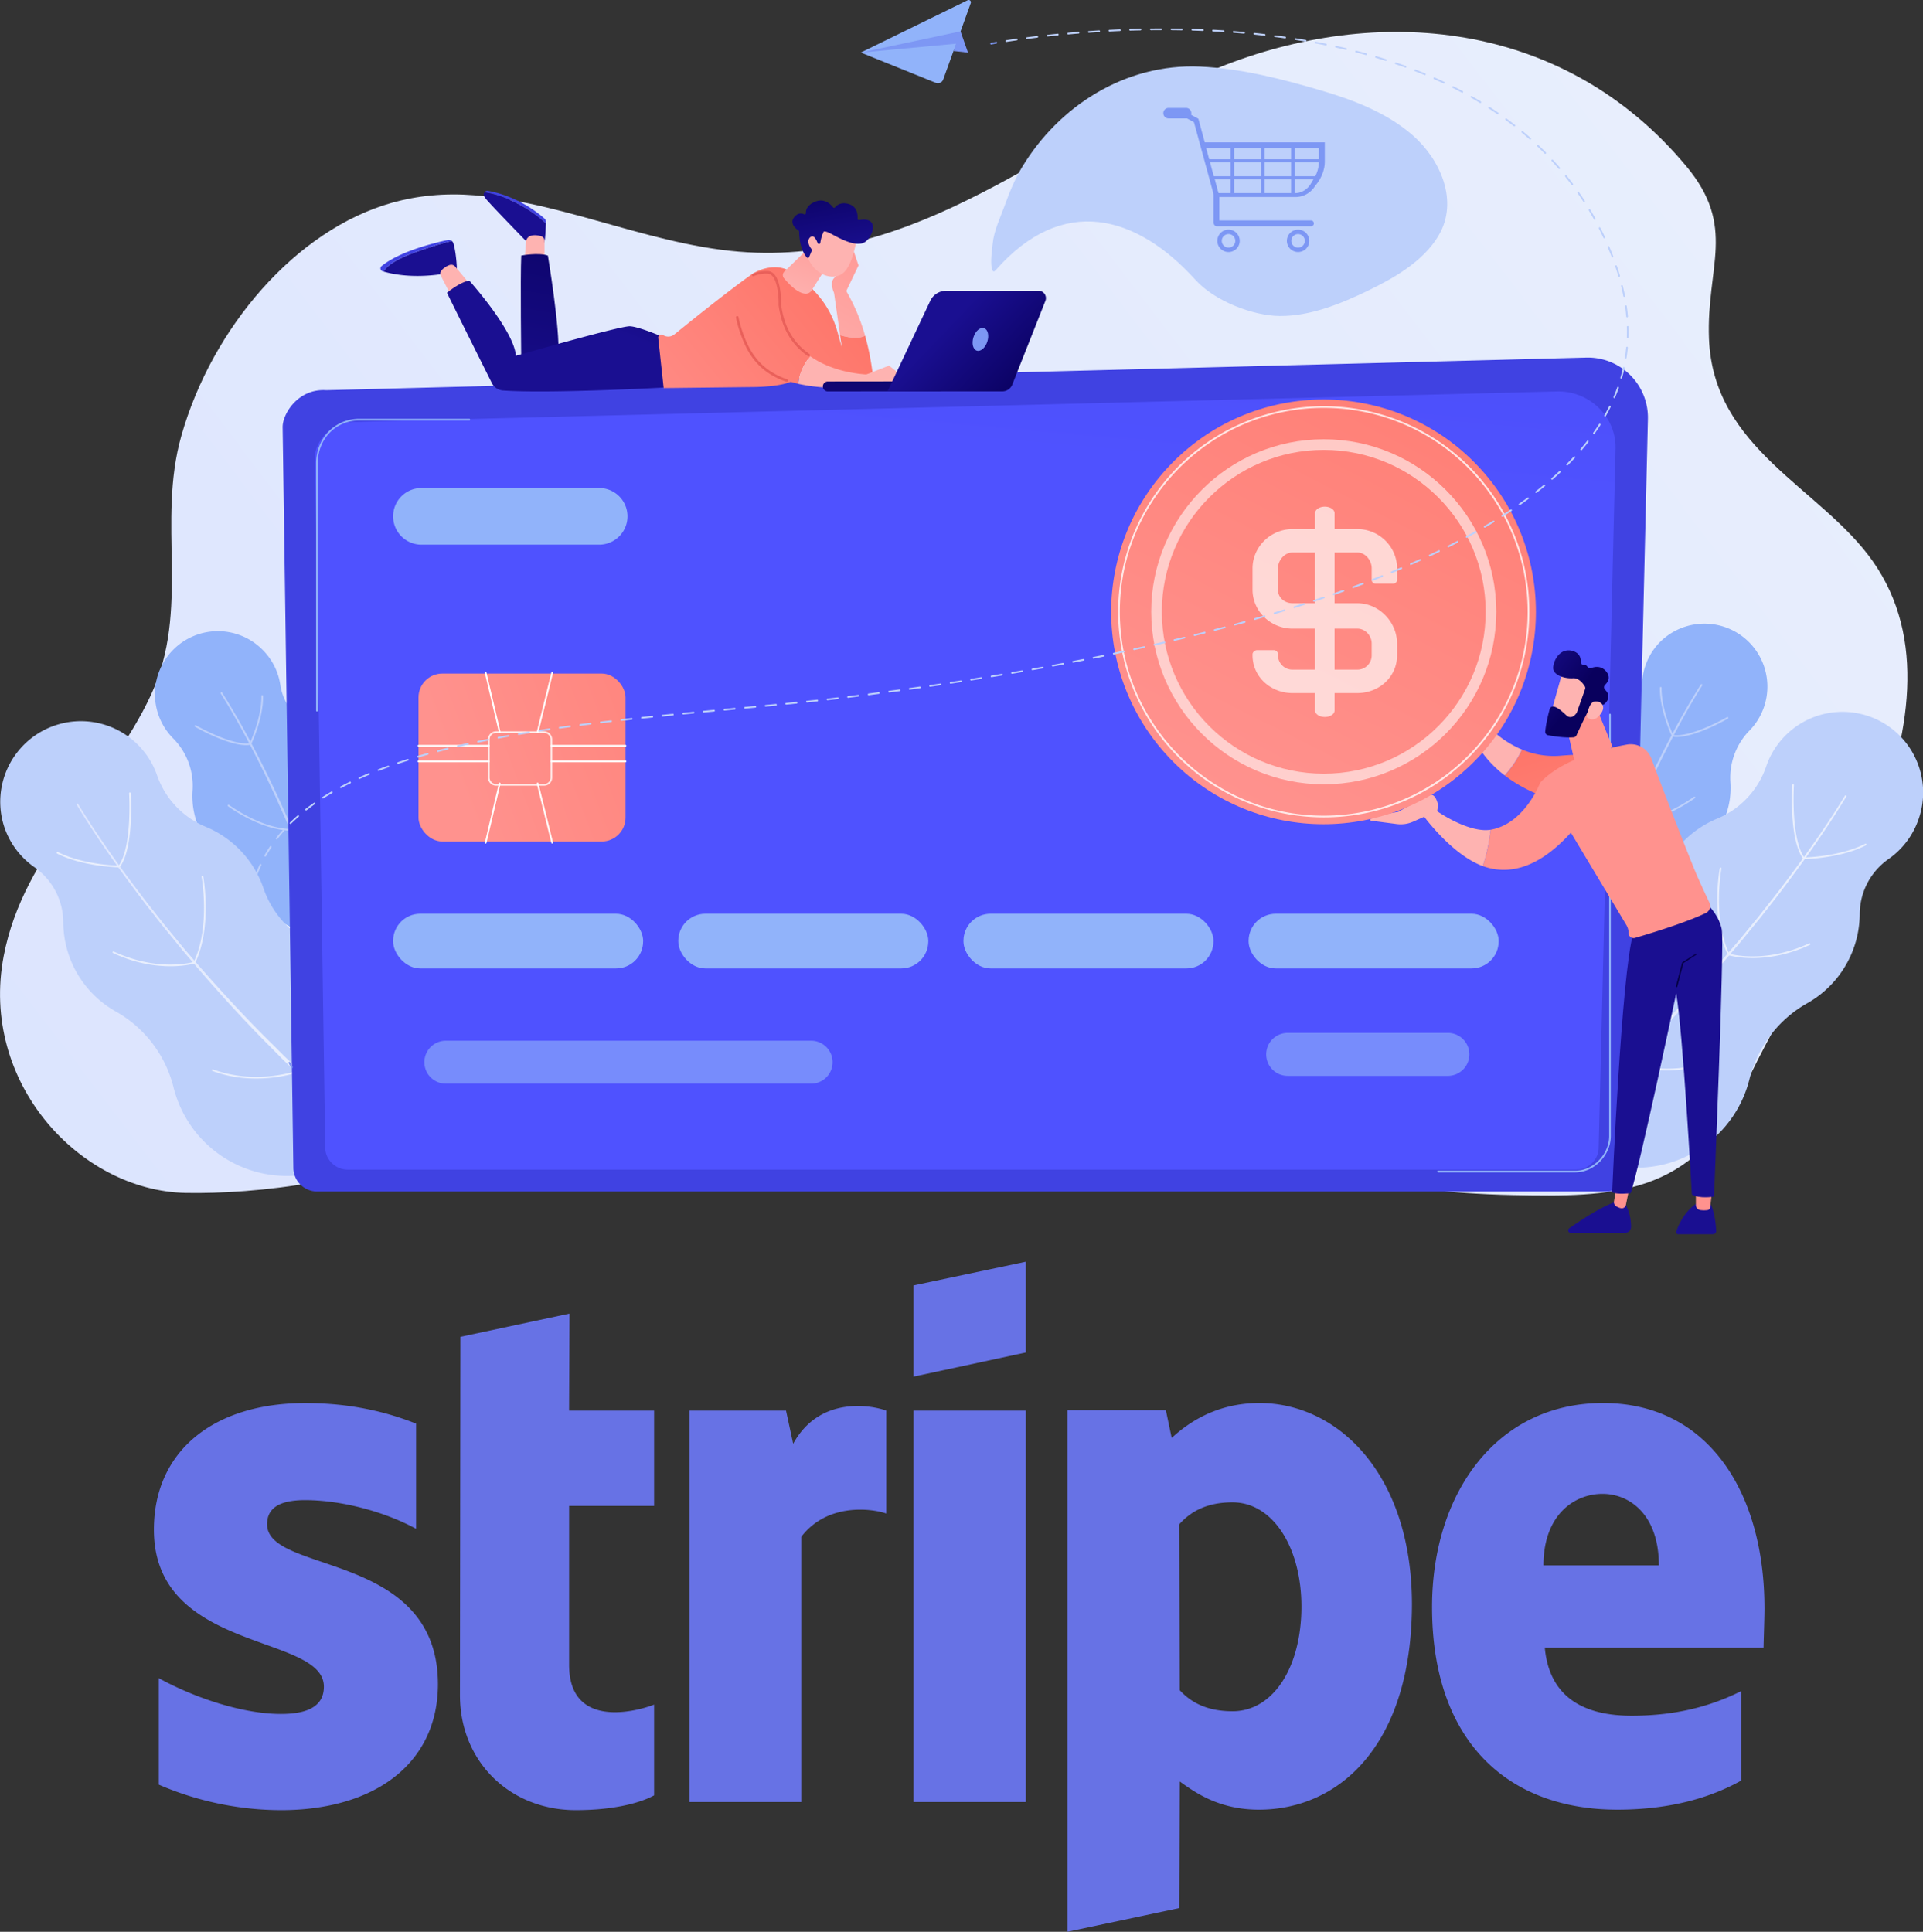 <svg viewBox="0 0 2817.04 2830.24" xmlns="http://www.w3.org/2000/svg" xmlns:xlink="http://www.w3.org/1999/xlink"><rect x="0" y="0" width="2817.04" height="2830.24" fill="#333333" stroke="none"/><linearGradient id="a" gradientTransform="matrix(1 -.01 .01 .97 -110.25 154.18)" gradientUnits="userSpaceOnUse" x1="-9.68" x2="2891.03" y1="2157.66" y2="51.19"><stop offset="0" stop-color="#dae3fe"/><stop offset="1" stop-color="#e9effd"/></linearGradient><linearGradient id="b" x1="159.74" x2="557.63" xlink:href="#a" y1="1461.39" y2="1461.39"/><linearGradient id="c" x1="221.5" x2="239.76" xlink:href="#a" y1="1269.57" y2="1269.57"/><linearGradient id="d" x1="130.39" x2="221.83" xlink:href="#a" y1="1313.5" y2="1313.5"/><linearGradient id="e" x1="331.7" x2="348.9" xlink:href="#a" y1="1400.7" y2="1400.7"/><linearGradient id="f" x1="212.54" x2="333.62" xlink:href="#a" y1="1458.94" y2="1458.94"/><linearGradient id="g" x1="357.96" x2="482.06" xlink:href="#a" y1="1627.5" y2="1627.5"/><linearGradient id="h" x1="2354.53" x2="2752.42" xlink:href="#a" y1="1449.39" y2="1449.39"/><linearGradient id="i" x1="2672.39" x2="2690.65" xlink:href="#a" y1="1257.58" y2="1257.58"/><linearGradient id="j" x1="2690.32" x2="2781.77" xlink:href="#a" y1="1301.5" y2="1301.5"/><linearGradient id="k" x1="2563.25" x2="2580.46" xlink:href="#a" y1="1388.7" y2="1388.7"/><linearGradient id="l" x1="2578.54" x2="2699.61" xlink:href="#a" y1="1446.94" y2="1446.94"/><linearGradient id="m" x1="2430.1" x2="2554.19" xlink:href="#a" y1="1615.51" y2="1615.51"/><linearGradient id="n" x1="2412.68" x2="2430.92" xlink:href="#a" y1="1551.87" y2="1551.87"/><linearGradient id="o" gradientUnits="userSpaceOnUse" x1="1430.83" x2="1395.49" y1="2150.81" y2="3847.02"><stop offset="0" stop-color="#4042e2"/><stop offset="1" stop-color="#4f52ff"/></linearGradient><linearGradient id="p" x1="1590.43" x2="1494.51" xlink:href="#o" y1="-375.95" y2="714.47"/><linearGradient id="q" gradientUnits="userSpaceOnUse" x1="1443.18" x2="668.57" y1="851.67" y2="1146.43"><stop offset="0" stop-color="#fe7062"/><stop offset="1" stop-color="#ff928e"/></linearGradient><linearGradient id="r" x1="793.56" x2="721.2" xlink:href="#o" y1="380.25" y2="560.3"/><linearGradient id="s" gradientUnits="userSpaceOnUse" x1="868.41" x2="838.12" y1="250.81" y2="305.5"><stop offset="0" stop-color="#09005d"/><stop offset="1" stop-color="#1a0f91"/></linearGradient><linearGradient id="t" gradientUnits="userSpaceOnUse" x1="1307.91" x2="1279.3" y1="-963.04" y2="-879.74"><stop offset="0" stop-color="#ff928e"/><stop offset="1" stop-color="#feb3b1"/></linearGradient><linearGradient id="u" x1="645.84" x2="653.41" xlink:href="#s" y1="283.76" y2="355.28"/><linearGradient id="v" x1="691.19" x2="824.97" xlink:href="#o" y1="480.25" y2="686.39"/><linearGradient id="w" x1="1214.09" x2="1185.49" xlink:href="#t" y1="-995.26" y2="-911.97"/><linearGradient id="x" x1="874.38" x2="808.02" xlink:href="#s" y1="297.97" y2="671.06"/><linearGradient id="y" x1="948.26" x2="882.64" xlink:href="#s" y1="347.05" y2="514.49"/><linearGradient id="z" x1="1341.61" x2="1197.74" xlink:href="#t" y1="358.47" y2="613.41"/><linearGradient id="A" x1="1370.91" x2="1227.04" xlink:href="#t" y1="375.01" y2="629.94"/><linearGradient id="B" x1="1343.84" x2="963.33" xlink:href="#q" y1="437.5" y2="749.29"/><linearGradient id="C" x1="1261.36" x2="1209.62" xlink:href="#t" y1="354.5" y2="495.85"/><linearGradient id="D" x1="1784.29" x2="1755.68" xlink:href="#t" y1="-837.19" y2="-753.9"/><linearGradient id="E" x1="1695.59" x2="1666.98" xlink:href="#t" y1="-829.89" y2="-746.6"/><linearGradient id="F" x1="1254.37" x2="1275.33" xlink:href="#s" y1="308.56" y2="428.13"/><linearGradient id="G" x1="1669.33" x2="1640.72" xlink:href="#t" y1="-838.91" y2="-755.62"/><linearGradient id="H" x1="1318.67" x2="951.21" xlink:href="#q" y1="425.21" y2="726.31"/><linearGradient id="I" gradientUnits="userSpaceOnUse" x1="1277.15" x2="1220.35" y1="-242.97" y2="260.64"><stop offset="0" stop-color="#e1473d"/><stop offset="1" stop-color="#e9605a"/></linearGradient><linearGradient id="J" x1="1255.31" x2="1198.52" xlink:href="#I" y1="-245.44" y2="258.18"/><linearGradient id="K" x1="1760.26" x2="1731.66" xlink:href="#t" y1="-807.68" y2="-724.38"/><linearGradient id="L" x1="1340.08" x2="1343.87" xlink:href="#s" y1="542.03" y2="731.34"/><linearGradient id="M" x1="1546.78" x2="1435.72" xlink:href="#s" y1="636.15" y2="530.13"/><linearGradient id="N" gradientTransform="matrix(-1 0 0 1 11462.66 0)" x1="8877.85" x2="8885.43" xlink:href="#s" y1="849.67" y2="995.23"/><linearGradient id="O" gradientTransform="matrix(-1 0 0 1 11462.66 0)" x1="8228.22" x2="8199.62" xlink:href="#t" y1="3820.74" y2="3904.04"/><linearGradient id="P" gradientTransform="matrix(-1 0 0 1 11462.66 0)" x1="9019.15" x2="9026.72" xlink:href="#s" y1="842.32" y2="987.88"/><linearGradient id="Q" gradientTransform="matrix(-1 0 0 1 11462.66 0)" x1="8333.62" x2="8305.01" xlink:href="#t" y1="3856.93" y2="3940.23"/><linearGradient id="R" x1="2727.4" x2="2621.39" xlink:href="#s" y1="1089.17" y2="1333.37"/><linearGradient id="S" gradientUnits="userSpaceOnUse" x1="2502.67" x2="2533.27" y1="1475.76" y2="1475.76"><stop offset="0" stop-color="#020039"/><stop offset="1" stop-color="#090056"/></linearGradient><linearGradient id="T" x1="2321.06" x2="2421.39" xlink:href="#q" y1="1082.51" y2="1432.72"/><linearGradient id="U" x1="2767.85" x2="2739.24" xlink:href="#t" y1="-461.64" y2="-378.34"/><linearGradient id="V" x1="2644.99" x2="2557.91" xlink:href="#q" y1="903.65" y2="1049.41"/><linearGradient id="W" gradientTransform="matrix(-1 0 0 1 11462.66 0)" x1="5225.04" x2="5633.99" xlink:href="#t" y1="7568.3" y2="6932.16"/><linearGradient id="X" gradientTransform="matrix(-1 0 0 1 11462.66 0)" x1="5272.02" x2="5680.97" xlink:href="#t" y1="7598.51" y2="6962.36"/><linearGradient id="Y" gradientTransform="matrix(-1 0 0 1 11462.66 0)" x1="8172.98" x2="8144.37" xlink:href="#t" y1="3801.76" y2="3885.06"/><linearGradient id="Z" x1="2866.76" x2="2838.15" xlink:href="#t" y1="-427.68" y2="-344.38"/><linearGradient id="aa" gradientTransform="matrix(-.82 -.58 -.58 .82 13322.29 -1732.48)" x1="7298.97" x2="7396.12" xlink:href="#s" y1="8623.94" y2="8623.94"/><linearGradient id="ab" gradientTransform="matrix(-.82 -.58 -.58 .82 13322.29 -1732.48)" x1="10084.1" x2="10055.49" xlink:href="#t" y1="524.94" y2="608.23"/><linearGradient id="ac" gradientTransform="matrix(.707 .707 -.707 .707 1253.97 -1126.47)" x1="2387.87" x2="1847.71" xlink:href="#q" y1="166.93" y2="1222.02"/><g transform="translate(-47.56 -54.1)"><path d="m2791 876.27c-75.64-107.52-233.82-163.68-239.92-326.13-4-105.57 41.19-163.37-33.3-252.6-180.05-215.7-453.68-237.86-685.93-144s-416.36 278.57-675.88 270.78c-141.32-4.25-273.42-72.7-413.41-84.13-43.12-3.52-83.33.45-120.84 11-140.65 39.56-263.47 182.96-308.44 341.15-36.45 128.23 13.72 253.76-44.47 379.66-62 134.08-186.19 228.26-215.81 382.6-35.62 185.25 111.16 344.15 266.76 347.26 99 2 282.35-16.82 365.67-81.71 101.45-79 202-85.37 321.47-83.87 227.27 2.87 455.13 53.51 679.88 88.79 192.58 30.24 382.59 76.19 577.43 79.92 143.09 2.73 264.5 3.26 339.89-160.09 90.07-195.25 345.51-543.12 186.9-768.63z" fill="url(#a)"/><path d="m432.7 1006.6a92.21 92.21 0 1 0 -131.27 129.53 98.73 98.73 0 0 1 28.22 76.11 117.33 117.33 0 0 0 33.61 90.67 110.3 110.3 0 0 1 30.74 92.54 133.54 133.54 0 1 0 227.33-75.45q-4.16-4.21-8.58-8a137.73 137.73 0 0 1 -48.26-97.83 117.81 117.81 0 0 0 -64.61-99 77.19 77.19 0 0 1 -41.63-57.54 91.77 91.77 0 0 0 -25.55-51.03z" fill="#91b3fa"/><path d="m373 1068.89c21.15 33.28 39.93 67.88 57.71 103 4.41 8.79 8.88 17.55 13.05 26.47l6.36 13.31 3.18 6.66 3.05 6.72 12.16 26.9 11.57 27.15c15 36.36 29.33 73.06 41.75 110.42l4.76 14c.78 2.33 1.62 4.65 2.36 7l2.18 7 8.74 28.2c3 9.37 5.51 18.9 8.18 28.37l7.9 28.45a2.26 2.26 0 1 1 -4.36 1.21v-.06l-7.76-28.41c-2.62-9.46-5-19-8-28.32l-8.59-28.17-2.15-7c-.73-2.34-1.55-4.66-2.32-7l-4.69-14c-12.24-37.31-26.34-74-41.2-110.35l-11.43-27.14-12-26.9-3-6.72-3.15-6.65-6.3-13.32c-4.12-8.92-8.55-17.68-12.91-26.47-17.59-35.1-36.23-69.78-57.12-103a1.26 1.26 0 0 1 2.13-1.35z" fill="#bdd0fb"/><path d="m408.27 1145.81c-28.25 0-73-25.75-75-26.92a1.26 1.26 0 0 1 1.27-2.18c.52.3 52.2 30.06 78.83 26.23a1.26 1.26 0 0 1 .36 2.5 38.58 38.58 0 0 1 -5.46.37z" fill="#bdd0fb"/><path d="m414.86 1144.18a1.32 1.32 0 0 1 -.54-.12 1.27 1.27 0 0 1 -.6-1.69c.17-.36 17.19-36.57 16.74-68.56a1.26 1.26 0 0 1 1.24-1.28 1.28 1.28 0 0 1 1.28 1.25c.47 32.58-16.8 69.31-17 69.68a1.26 1.26 0 0 1 -1.12.72z" fill="#bdd0fb"/><path d="m473.22 1271.15c-44.85-1.05-91.1-35.37-91.56-35.72a1.26 1.26 0 1 1 1.52-2c.45.34 46.06 34.17 90.09 35.2a1.27 1.27 0 0 1 0 2.53z" fill="#bdd0fb"/><path d="m474.45 1271.23a1.29 1.29 0 0 1 -.88-.35 1.27 1.27 0 0 1 0-1.79c.29-.3 28.82-30.43 30.33-87.22a1.22 1.22 0 0 1 1.3-1.23 1.26 1.26 0 0 1 1.22 1.29c-1.54 57.84-30.74 88.62-31 88.92a1.29 1.29 0 0 1 -.97.38z" fill="#fff"/><path d="m535 1430.69a1.26 1.26 0 0 1 -.9-.37 1.27 1.27 0 0 1 0-1.79c.35-.34 34.76-34.85 39.93-85.15a1.26 1.26 0 1 1 2.51.26c-5.27 51.23-40.31 86.34-40.67 86.69a1.24 1.24 0 0 1 -.87.36z" fill="#fff"/><path d="m532 1431.46c-7.95 0-46.23-1.81-86.32-34.37a1.26 1.26 0 1 1 1.59-2c44 35.76 85.68 33.8 86.09 33.78a1.27 1.27 0 0 1 1.33 1.19 1.25 1.25 0 0 1 -1.18 1.33s-.51.07-1.51.07z" fill="#fff"/><path d="m54 1266.25a118.15 118.15 0 0 1 223.49-76.72 126.5 126.5 0 0 0 71.22 75.79 150.33 150.33 0 0 1 84.87 90.29 141.26 141.26 0 0 0 88.59 88 171.11 171.11 0 1 1 -216.17 217.83q-2.46-7.17-4.25-14.4a176.51 176.51 0 0 0 -84.75-111.17 150.9 150.9 0 0 1 -76.76-130.61 98.9 98.9 0 0 0 -42.24-80.59 117.56 117.56 0 0 1 -44-58.42z" fill="#bdd0fb"/><path d="m161.89 1231.93c26.17 42.94 55.31 84.11 85.56 124.32 7.6 10 15.13 20.11 23 29.93l11.7 14.82 5.84 7.41 6 7.29 24 29.14 24.68 28.57c33.31 37.73 67.42 74.77 103.33 110l13.36 13.32c2.24 2.21 4.43 4.46 6.71 6.63l6.86 6.47 27.46 25.89c9 8.74 18.59 16.94 28 25.32l28.21 25.06.07.06a3 3 0 1 1 -4 4.48l-28.09-25.34c-9.33-8.49-18.84-16.77-27.83-25.62l-27.33-26.16-6.83-6.54c-2.26-2.19-4.44-4.47-6.67-6.7l-13.29-13.46c-35.7-35.62-69.59-73-102.65-111.06l-24.5-28.8-23.93-29.27-6-7.33-5.82-7.45-11.67-14.91c-7.85-9.86-15.35-20-22.93-30.06-30.14-40.4-59.12-81.69-85.22-124.9a1.14 1.14 0 1 1 2-1.18z" fill="url(#b)"/><path d="m222.76 1324.05a1.24 1.24 0 0 1 -.71-.22 1.27 1.27 0 0 1 -.33-1.76c19.66-28.47 15-104.87 14.94-105.63a1.25 1.25 0 0 1 1.17-1.34 1.27 1.27 0 0 1 1.35 1.17c.2 3.18 4.78 78-15.38 107.23a1.25 1.25 0 0 1 -1.04.55z" fill="url(#c)"/><path d="m220.57 1324.8c-.52 0-52.43-1.14-89.48-20.22a1.27 1.27 0 0 1 1.16-2.25c36.53 18.82 87.85 19.94 88.36 20a1.26 1.26 0 0 1 0 2.52z" fill="url(#d)"/><path d="m333 1464.18a1.32 1.32 0 0 1 -.54-.12 1.27 1.27 0 0 1 -.61-1.68c24-51.21 11.17-123 11-123.67a1.27 1.27 0 0 1 2.49-.46c.13.73 13.1 73.25-11.23 125.2a1.26 1.26 0 0 1 -1.11.73z" fill="url(#e)"/><path d="m297.15 1469.79c-21.35 0-50.75-3.91-83.88-19.3a1.26 1.26 0 0 1 1.07-2.29c66.17 30.73 117.13 15.14 117.63 15a1.27 1.27 0 1 1 .77 2.41c-.26.06-13.69 4.18-35.59 4.18z" fill="url(#f)"/><path d="m422.74 1634.28c-19.25 0-41.5-2.69-64-11.11a1.26 1.26 0 1 1 .89-2.36c60.82 22.82 120.12 3 120.71 2.76a1.26 1.26 0 1 1 .82 2.39c-.34.13-24.8 8.32-58.42 8.32z" fill="url(#g)"/><path d="m482.5 1624.72a1.31 1.31 0 0 1 -.63-.16 1.27 1.27 0 0 1 -.47-1.72c.27-.47 26.34-47.24 10.4-118.31a1.26 1.26 0 0 1 2.46-.55c16.17 72.08-10.39 119.64-10.66 120.11a1.26 1.26 0 0 1 -1.1.63z" fill="#fff"/><path d="m2479.45 994.61a92.21 92.21 0 0 1 131.27 129.52 98.78 98.78 0 0 0 -28.22 76.11 117.34 117.34 0 0 1 -33.61 90.68 110.24 110.24 0 0 0 -30.72 92.53 133.54 133.54 0 1 1 -227.35-75.45c2.77-2.81 5.64-5.47 8.58-8a137.78 137.78 0 0 0 48.27-97.83 117.78 117.78 0 0 1 64.6-99 77.23 77.23 0 0 0 41.64-57.54 91.75 91.75 0 0 1 25.54-51.02z" fill="#91b3fa"/><path d="m2541.23 1058.28c-20.89 33.19-39.53 67.86-57.11 103-4.37 8.8-8.8 17.56-12.92 26.47l-6.29 13.32-3.15 6.66-3 6.72-12 26.89-11.43 27.15c-14.85 36.35-29 73-41.19 110.35l-4.69 14c-.77 2.33-1.59 4.64-2.32 7l-2.15 7-8.6 28.17c-3 9.35-5.41 18.87-8 28.33l-7.76 28.4v.07a2.26 2.26 0 0 1 -4.37-1.19l7.9-28.45c2.67-9.48 5.14-19 8.18-28.37l8.74-28.2 2.19-7c.74-2.35 1.57-4.66 2.35-7l4.76-14c12.43-37.35 26.72-74.06 41.75-110.41l11.58-27.16 12.15-26.89 3.05-6.72 3.18-6.66 6.36-13.32c4.17-8.91 8.64-17.67 13-26.47 17.78-35.11 36.57-69.71 57.71-103a1.27 1.27 0 0 1 1.75-.39 1.26 1.26 0 0 1 .38 1.74z" fill="#bdd0fb"/><path d="m2503.88 1133.81a38.58 38.58 0 0 1 -5.48-.37 1.26 1.26 0 0 1 .36-2.5c26.63 3.83 78.31-25.93 78.83-26.23a1.27 1.27 0 0 1 1.27 2.19c-2.01 1.16-46.73 26.91-74.98 26.91z" fill="#bdd0fb"/><path d="m2497.29 1132.18a1.26 1.26 0 0 1 -1.14-.72c-.17-.36-17.44-37.09-17-69.68a1.26 1.26 0 0 1 1.26-1.24 1.26 1.26 0 0 1 1.25 1.28c-.46 32 16.56 68.2 16.73 68.56a1.26 1.26 0 0 1 -.6 1.68 1.29 1.29 0 0 1 -.5.12z" fill="#bdd0fb"/><path d="m2438.94 1259.15a1.26 1.26 0 0 1 0-2.52c44.05-1 89.64-34.87 90.1-35.21a1.26 1.26 0 0 1 1.51 2c-.46.35-46.7 34.66-91.55 35.71z" fill="#bdd0fb"/><path d="m2437.7 1259.24a1.22 1.22 0 0 1 -.9-.39c-.3-.3-29.5-31.07-31-88.91a1.26 1.26 0 1 1 2.52-.07c1.52 56.8 30 86.93 30.33 87.23a1.26 1.26 0 0 1 0 1.78 1.24 1.24 0 0 1 -.95.36z" fill="#bdd0fb"/><path d="m2377.19 1418.7a1.21 1.21 0 0 1 -.88-.37c-.36-.35-35.4-35.46-40.67-86.69a1.26 1.26 0 0 1 2.51-.26c5.18 50.34 39.58 84.81 39.93 85.16a1.26 1.26 0 0 1 -.89 2.16z" fill="#bdd0fb"/><path d="m2380.13 1419.46c-.94 0-1.46 0-1.51 0a1.26 1.26 0 0 1 -1.18-1.33 1.27 1.27 0 0 1 1.33-1.19c.42 0 42.06 2 86.1-33.77a1.26 1.26 0 0 1 1.59 2c-40.09 32.48-78.37 34.29-86.33 34.29z" fill="#bdd0fb"/><path d="m2858.16 1254.26a118.15 118.15 0 1 0 -223.49-76.73 126.55 126.55 0 0 1 -71.23 75.79 150.3 150.3 0 0 0 -84.86 90.28 141.25 141.25 0 0 1 -88.6 88 171.11 171.11 0 1 0 216.21 217.8q2.46-7.17 4.26-14.39a176.51 176.51 0 0 1 84.71-111.18 150.94 150.94 0 0 0 76.77-130.6 98.89 98.89 0 0 1 42.27-80.6 117.62 117.62 0 0 0 43.96-58.37z" fill="#bdd0fb"/><path d="m2752.25 1221.09c-26.11 43.21-55.09 84.49-85.23 124.9-7.58 10.07-15.08 20.2-22.93 30.06l-11.65 14.89-5.82 7.44-6 7.33-23.89 29.29-24.51 28.8c-33.06 38-66.95 75.43-102.65 111l-13.29 13.46c-2.23 2.23-4.41 4.51-6.67 6.7l-6.83 6.54-27.32 26.17c-9 8.84-18.51 17.13-27.84 25.61l-28.09 25.35a3 3 0 0 1 -4-4.45l.07-.06 28.21-25.05c9.37-8.39 18.92-16.58 28-25.33l27.46-25.88 6.87-6.47c2.27-2.17 4.46-4.43 6.7-6.64l13.37-13.32c35.9-35.26 70-72.31 103.32-110l24.68-28.57 24-29.14 6-7.3 5.79-7.42 11.69-14.82c7.87-9.81 15.4-19.9 23-29.93 30.24-40.21 59.38-81.38 85.55-124.32a1.15 1.15 0 0 1 2 1.19z" fill="url(#h)"/><path d="m2689.39 1312.06a1.26 1.26 0 0 1 -1-.55c-20.15-29.2-15.58-104.06-15.37-107.23a1.26 1.26 0 1 1 2.52.16c-.05.77-4.73 77.16 14.93 105.64a1.26 1.26 0 0 1 -.32 1.75 1.28 1.28 0 0 1 -.76.23z" fill="url(#i)"/><path d="m2691.59 1312.81a1.26 1.26 0 0 1 0-2.52c.52 0 51.85-1.14 88.37-20a1.26 1.26 0 1 1 1.15 2.24c-37 19.09-88.95 20.22-89.47 20.23z" fill="url(#j)"/><path d="m2579.2 1452.18a1.28 1.28 0 0 1 -1.15-.72c-24.33-52-11.36-124.47-11.22-125.2a1.26 1.26 0 0 1 2.48.46c-.13.72-13 72.46 11 123.67a1.26 1.26 0 0 1 -.61 1.67 1.14 1.14 0 0 1 -.5.12z" fill="url(#k)"/><path d="m2615 1457.8c-21.9 0-35.32-4.13-35.58-4.21a1.26 1.26 0 0 1 .76-2.4c.51.16 51.46 15.75 117.64-15a1.26 1.26 0 0 1 1.06 2.29c-33.12 15.4-62.53 19.32-83.88 19.32z" fill="url(#l)"/><path d="m2489.41 1622.29c-33.62 0-58.08-8.19-58.46-8.32a1.26 1.26 0 0 1 -.78-1.61 1.25 1.25 0 0 1 1.6-.78c.59.2 59.92 20 120.71-2.77a1.27 1.27 0 1 1 .89 2.37c-22.45 8.42-44.71 11.11-63.96 11.11z" fill="url(#m)"/><path d="m2429.65 1612.73a1.26 1.26 0 0 1 -1.09-.64c-.27-.47-26.84-48-10.67-120.1a1.27 1.27 0 0 1 2.47.55c-16 71.14 10.12 117.84 10.39 118.3a1.27 1.27 0 0 1 -.47 1.72 1.19 1.19 0 0 1 -.63.17z" fill="url(#n)"/><path d="m2461.6 668.05-22.45 949.78-3.48 147.06a35 35 0 0 1 -34.94 34.91h-1888.48a35 35 0 0 1 -34.94-34.91l-2.13-147.06-13.58-938.18c0-19.2 22.62-56.66 64-53.84l1845.69-47.81a88.06 88.06 0 0 1 90.31 90z" fill="url(#o)"/><path d="m2389.49 1735.2c0 17.91-15 32.56-33.27 32.56h-1799c-18.29 0-33.26-14.65-33.26-32.56l-14.96-1012.77c0-17.91 21.53-52.87 61-50.24l1758.17-44.57a84.89 84.89 0 0 1 61.41 24 81.22 81.22 0 0 1 24.61 60z" fill="url(#p)"/><path d="m2355.14 1771.79h-200.91a1.26 1.26 0 0 1 0-2.52h200.91c26.44 0 49.63-23.85 49.63-51v-617.27a1.26 1.26 0 1 1 2.52 0v617.24c0 28.52-24.37 53.55-52.15 53.55z" fill="#91b3fa"/><path d="m511.85 1096.53a1.26 1.26 0 0 1 -1.26-1.26v-362.2c0-17.72 6.38-34.17 18-46.32a61.91 61.91 0 0 1 45.29-19.08h161.12a1.26 1.26 0 0 1 0 2.52h-161.16c-34.62 0-60.73 27-60.73 62.88v362.2a1.27 1.27 0 0 1 -1.26 1.26z" fill="#91b3fa"/></g><rect fill="url(#q)" height="246.07" rx="34.94" width="303.3" x="613.08" y="986.8"/><path d="m844.59 1205.26h-70.34a11.89 11.89 0 0 1 -11.87-11.88v-56a11.88 11.88 0 0 1 11.87-11.87h70.34a11.89 11.89 0 0 1 11.88 11.87v56a11.89 11.89 0 0 1 -11.88 11.88zm-70.34-77.26a9.37 9.37 0 0 0 -9.35 9.35v56a9.36 9.36 0 0 0 9.35 9.35h70.34a9.35 9.35 0 0 0 9.35-9.35v-56a9.36 9.36 0 0 0 -9.35-9.35z" fill="#fff" opacity=".8" transform="translate(-47.56 -54.1)"/><path d="m763.64 1148h-103a1.26 1.26 0 1 1 0-2.52h103a1.26 1.26 0 0 1 0 2.52z" fill="#fff" transform="translate(-47.56 -54.1)"/><path d="m763.64 1170.92h-103a1.26 1.26 0 1 1 0-2.52h103a1.26 1.26 0 1 1 0 2.52z" fill="#fff" transform="translate(-47.56 -54.1)"/><path d="m963.93 1148h-108.73a1.26 1.26 0 0 1 0-2.52h108.73a1.26 1.26 0 1 1 0 2.52z" fill="#fff" transform="translate(-47.56 -54.1)"/><path d="m963.93 1170.92h-108.73a1.26 1.26 0 0 1 0-2.52h108.73a1.26 1.26 0 1 1 0 2.52z" fill="#fff" transform="translate(-47.56 -54.1)"/><path d="m779.53 1127.83a1.27 1.27 0 0 1 -1.23-1l-20.56-86.81a1.26 1.26 0 0 1 2.46-.58l20.56 86.81a1.26 1.26 0 0 1 -.94 1.52 1.36 1.36 0 0 1 -.29.06z" fill="#fff" transform="translate(-47.56 -54.1)"/><path d="m835.12 1127.83h-.3a1.26 1.26 0 0 1 -.92-1.53l21.32-86.81a1.24 1.24 0 0 1 1.52-.92 1.25 1.25 0 0 1 .93 1.52l-21.32 86.81a1.26 1.26 0 0 1 -1.23.93z" fill="#fff" transform="translate(-47.56 -54.1)"/><path d="m759 1290a1 1 0 0 1 -.29 0 1.26 1.26 0 0 1 -.94-1.52l20.56-86.81a1.26 1.26 0 0 1 2.46.58l-20.56 86.82a1.27 1.27 0 0 1 -1.23.93z" fill="#fff" transform="translate(-47.56 -54.1)"/><path d="m856.44 1290a1.27 1.27 0 0 1 -1.22-1l-21.32-86.82a1.26 1.26 0 0 1 2.45-.6l21.32 86.81a1.26 1.26 0 0 1 -.93 1.53 1 1 0 0 1 -.3.08z" fill="#fff" transform="translate(-47.56 -54.1)"/><path d="m966.79 810.57a41.49 41.49 0 0 1 -41.48 41.49h-260.38a41.49 41.49 0 0 1 -41.49-41.49 41.48 41.48 0 0 1 41.49-41.49h260.38a41.48 41.48 0 0 1 41.48 41.49z" fill="#91b3fa" transform="translate(-47.56 -54.1)"/><rect fill="#91b3fa" height="80.12" rx="39.65" width="366.25" x="575.88" y="1338.74"/><rect fill="#91b3fa" height="80.12" rx="39.65" width="366.25" x="993.63" y="1338.74"/><rect fill="#91b3fa" height="80.12" rx="39.65" width="366.25" x="1411.38" y="1338.74"/><rect fill="#91b3fa" height="80.12" rx="39.65" width="366.25" x="1829.13" y="1338.74"/><g fill="#91b3fa" opacity=".6" transform="translate(-47.56 -54.1)"><path d="m1267.23 1610.3a31.47 31.47 0 0 1 -31.47 31.47h-535.07a31.47 31.47 0 0 1 -31.47-31.47 31.47 31.47 0 0 1 31.47-31.47h535.07a31.47 31.47 0 0 1 31.47 31.47z"/><path d="m2200 1598.85a31.47 31.47 0 0 1 -31.47 31.48h-234.62a31.47 31.47 0 0 1 -31.47-31.48 31.47 31.47 0 0 1 31.47-31.47h234.63a31.47 31.47 0 0 1 31.47 31.47z"/></g><path d="m847.24 381.56c0-.84.06-1.61.08-2.28a6.37 6.37 0 0 0 -2.11-4.95c-8.23-7.39-39-32.72-82.56-40.61a5.41 5.41 0 0 0 -5.53 2.31 115.39 115.39 0 0 1 15 3.08c21.57 5.66 52.88 20.7 75.12 42.45z" fill="url(#r)" transform="translate(-47.56 -54.1)"/><path d="m772.17 339.11a115.39 115.39 0 0 0 -15-3.08 5.48 5.48 0 0 0 -.14 6 38.26 38.26 0 0 0 2.64 3.74c6.82 8.53 61.88 65 61.88 65s17.48 2.14 22.82-1c1.74-1 2.6-19.15 2.92-28.3-22.29-21.66-53.6-36.7-75.12-42.36z" fill="url(#s)" transform="translate(-47.56 -54.1)"/><path d="m845.15 440.24v-33.65a6.57 6.57 0 0 0 -4.53-6.28c-4.17-1.34-10.59-2.6-16.43-.41a9.48 9.48 0 0 0 -6 8.18l-2.51 31.43z" fill="url(#t)" transform="translate(-47.56 -54.1)"/><path d="m711.7 410.44a6.86 6.86 0 0 0 -2.18-3.26c-7.06 1.39-21.77 5.29-51.91 15.93-34.94 12.33-45.16 23.1-48.11 28.86 15 4.39 49 11.09 97.8 1.55l9.64-4.52s-.68-23.51-5.24-38.56z" fill="url(#u)" transform="translate(-47.56 -54.1)"/><path d="m657.61 423.11c30.14-10.64 44.85-14.54 51.91-15.93a6.82 6.82 0 0 0 -5.76-1.45c-17.35 3.61-69.78 15.95-97.18 38.17a4.4 4.4 0 0 0 1.43 7.63l1.49.44c2.95-5.76 13.17-16.53 48.11-28.86z" fill="url(#v)" transform="translate(-47.56 -54.1)"/><path d="m735 469.32-20.54-24.61a7.62 7.62 0 0 0 -8.21-2.37 28 28 0 0 0 -11.88 7.91 7 7 0 0 0 -1 7.9l14.94 29z" fill="url(#w)" transform="translate(-47.56 -54.1)"/><path d="m811.16 428.52s25.06-4.81 39 0c0 0 18.32 110 15.17 145.35l-54.14 11s-1.56-123.87-.03-156.35z" fill="url(#x)" transform="translate(-47.56 -54.1)"/><path d="m1033.36 621.23s-177 9.94-248.9 5a19.89 19.89 0 0 1 -16.43-11c-15.4-30.83-61.59-123.35-65.64-132.18 0 0 18.76-15.67 32.61-17.84 0 0 65.57 72.95 68.31 110.17 0 0 151.85-43.68 166.85-43.26s61 20.93 61 20.93z" fill="url(#y)" transform="translate(-47.56 -54.1)"/><path d="m1269.36 483.23s-6.49-13.5-.86-20.63 26-29.19 26-29.19l2.36-15.24 8.34 24.83-17.91 37.46s-10.54 11.34-17.93 2.77z" fill="url(#z)" transform="translate(-47.56 -54.1)"/><path d="m1314.85 546.05a283.28 283.28 0 0 0 -27.61-65.59l-17.88 2.77 8.82 62c6.75 2.02 25.16 6.67 36.67.82z" fill="url(#A)" transform="translate(-47.56 -54.1)"/><path d="m1326.43 606.4a366.15 366.15 0 0 0 -11.58-60.35c-11.51 5.85-29.92 1.2-36.67-.84l2.54 17.8-6.78-24a139.12 139.12 0 0 0 -49.93-73.1l-16.83-12.73c-16.53-12.51-43-8.19-59.83 3.87-37.45 26.77-93 71.64-112 87.08a14 14 0 0 1 -14.49 1.93l-3.16-1.4a4.24 4.24 0 0 0 -5.93 4.35l8 73.67 128.66-1.48c15.42 0 60.11-1.59 67.22-15.28l11.89-29.2c27.88 23.71 63.64 40 82.8 44.74 8.86 2.22 17.14-5.46 16.09-15.06z" fill="url(#B)" transform="translate(-47.56 -54.1)"/><path d="m1236.07 413.69-39.55 38.42a7 7 0 0 0 -.52 9.56c12.2 14.53 22.67 22.16 31.37 22.73a10.2 10.2 0 0 0 9.17-4.83l21-33.15z" fill="url(#C)" transform="translate(-47.56 -54.1)"/><path d="m1268.34 548.91 34.02-13.24 39.56 31.46-70.83.26z" fill="url(#D)"/><path d="m1302.39 404.81s-5.4 37.95-20 49.62-43 2.88-52.57-25.73l19.18-48.91z" fill="url(#E)" transform="translate(-47.56 -54.1)"/><path d="m1246.8 411.44a1.87 1.87 0 0 0 2.44-1.51c.53-3.5 1.84-10.43 4.5-15.15 0 0-1.39-5 12.59 2.54s35 18.57 47.32 12c12-6.42 24.25-38.7-7.59-32.72a1.88 1.88 0 0 1 -2.24-2c.39-5.31-.13-17.52-12.49-21.43-11.57-3.67-17.9 1.55-20.51 4.7a1.87 1.87 0 0 1 -2.93 0c-3.46-4.53-12.87-14.16-26.73-8.05-11.41 5-13.18 12.06-13 16.44a1.87 1.87 0 0 1 -2.67 1.78c-3.5-1.61-9.12-2.44-14.5 4.3-7.45 9.33 3.19 17.42 6.38 19.54a1.85 1.85 0 0 1 .85 1.55c0 4.85.79 26 11.39 37.94a1.89 1.89 0 0 0 3.15-.54l8.17-19.46a1.89 1.89 0 0 1 2.32-1.06z" fill="url(#F)" transform="translate(-47.56 -54.1)"/><path d="m1247 415.39s-5-20.31-12.56-13.71 2 21.1 10.65 23.87z" fill="url(#G)" transform="translate(-47.56 -54.1)"/><path d="m1190 501.05s1.52-47-17.78-47.92c-24-1.18-62.49 16.19-39.56 85 12.67 38 31.77 66.27 84.19 78.23a77.64 77.64 0 0 1 17.74-40.29c-21.33-15-39.43-38.45-44.59-75.02z" fill="url(#H)" transform="translate(-47.56 -54.1)"/><path d="m1232.21 576.26a1.88 1.88 0 0 1 -1.08-.35c-24.59-17.33-38.25-41-43-74.6a1.67 1.67 0 0 1 0-.32c.4-12.55-1.68-45.29-16-46a46.83 46.83 0 0 0 -20.44 3.68 1.88 1.88 0 0 1 -1.49-3.45 50.81 50.81 0 0 1 22.11-4c20.5 1 19.67 46.08 19.57 49.7 4.59 32.38 17.74 55.23 41.39 71.89a1.88 1.88 0 0 1 .45 2.62 1.86 1.86 0 0 1 -1.51.83z" fill="url(#I)" transform="translate(-47.56 -54.1)"/><path d="m1200.18 613.56a1.86 1.86 0 0 1 -.61-.1c-43.49-15-58.7-44.76-68.67-74.69a154.35 154.35 0 0 1 -5.18-19.4 1.88 1.88 0 0 1 3.69-.72 153 153 0 0 0 5 18.94c9.67 29 24.39 57.85 66.33 72.32a1.87 1.87 0 0 1 -.61 3.65z" fill="url(#J)" transform="translate(-47.56 -54.1)"/><path d="m1325.53 621.23-.08-18.23s-51.08 1.13-90.84-26.88a77.64 77.64 0 0 0 -17.74 40.29c26.52 6.05 61.57 7.94 108.66 4.82z" fill="url(#K)" transform="translate(-47.56 -54.1)"/><path d="m1260.05 627.59h.38l162.45-.17a7.27 7.27 0 1 0 0-14.54l-162.46.17a7.27 7.27 0 0 0 -.36 14.54z" fill="url(#L)" transform="translate(-47.56 -54.1)"/><path d="m1568.92 480.09h-135.29a25.78 25.78 0 0 0 -23.32 14.78l-62.55 132.63h168.13a15.67 15.67 0 0 0 14.58-9.91l48.53-122.73a10.8 10.8 0 0 0 -10.08-14.77z" fill="url(#M)" transform="translate(-47.56 -54.1)"/><path d="m1473.61 548.09c-2.94 9.11-.77 17.95 4.83 19.76s12.53-4.12 15.46-13.23.77-18-4.84-19.76-12.52 4.14-15.45 13.23z" fill="#7d97f4" transform="translate(-47.56 -54.1)"/><path d="m2117.29 252.5c-38.18-33.44-87.81-52.25-135.83-66.28-57-16.68-116.19-31.91-175.88-34.54-110.21-4.85-207.07 58.27-260.75 147.24-10.58 17.54-18.35 36.46-25.26 55.69-6.45 17.95-16 37.29-17.81 56.38-.74 7.83-1.91 15.63-2.19 23.49-.09 2.34-.34 23.31 6.4 15.63 97.92-111.54 206.24-81.77 293.06 14.26 27.4 30.31 83.1 52.36 123.18 52.69 44.24.37 88.47-17.43 127.67-36.33 39-18.77 82.37-43.15 105.08-81.53 29.81-50.36 2.68-111.36-37.67-146.7z" fill="#bdd0fb" transform="translate(-47.56 -54.1)"/><path d="m1812.43 262.63-9.34-34.5-27.23-14.84-3.63 6.64 24.37 13.16 29.05 106.49.9 3.16h118.5a33.6 33.6 0 0 0 28.43-15.36l5.31-7c5.72-8.86 9.49-19 9.49-29.59v-28.16zm167.26 28.15a47.22 47.22 0 0 1 -7.78 25.52l-4.7 7.9c-4.85 7.51-13.22 12.82-22.16 12.82h-112.69l-6.17-22.76-11.68-43.05h165.18z" fill="#7d97f4" transform="translate(-47.56 -54.1)"/><path d="m1972.31 381.38c0 2.09-1.71 4.28-3.82 4.28h-139c-2.1 0-4.27-3.29-4.27-5.39v-65.56c0-.72.43-.57.78-1.15l6.4 23.46h1.41v40.06h134.72c2.07 0 3.78 2.19 3.78 4.3z" fill="#7d97f4" transform="translate(-47.56 -54.1)"/><path d="m1847.56 212.34h5.08v71.37h-5.08z" fill="#7d97f4"/><path d="m1802.73 212.34h5.08v71.37h-5.08z" fill="#7d97f4"/><path d="m1891.33 212.34h5.08v71.37h-5.08z" fill="#7d97f4"/><path d="m1768.88 233.33h165.08v4.54h-165.08z" fill="#7d97f4"/><path d="m1776.08 258.18h153.74v4.54h-153.74z" fill="#7d97f4"/><path d="m1847.26 390.56a16.4 16.4 0 1 0 16.39 16.44 16.39 16.39 0 0 0 -16.39-16.44zm0 26.29a9.9 9.9 0 1 1 9.9-9.9 9.89 9.89 0 0 1 -9.9 9.9z" fill="#7d97f4" transform="translate(-47.56 -54.1)"/><path d="m1949.14 390.56a16.4 16.4 0 1 0 16.39 16.44 16.39 16.39 0 0 0 -16.39-16.44zm0 26.29a9.9 9.9 0 1 1 9.86-9.85 9.9 9.9 0 0 1 -9.86 9.85z" fill="#7d97f4" transform="translate(-47.56 -54.1)"/><path d="m1792.75 219.91a7.7 7.7 0 0 1 -7.7 7.7h-25.63a7.7 7.7 0 0 1 -7.7-7.7 7.71 7.71 0 0 1 7.7-7.71h25.63a7.71 7.71 0 0 1 7.7 7.71z" fill="#7d97f4" transform="translate(-47.56 -54.1)"/><path d="m1499.54 119.29a1.26 1.26 0 0 1 -.24-2.5s2.58-.51 7.47-1.35a1.26 1.26 0 1 1 .43 2.48c-4.85.84-7.41 1.34-7.42 1.34a1 1 0 0 1 -.24.03z" fill="#7d97f4" transform="translate(-47.56 -54.1)"/><path d="m475.18 1619.09a1.24 1.24 0 0 1 -1.11-.66c-1.21-2.24-2.4-4.46-3.58-6.68a1.26 1.26 0 1 1 2.23-1.18q1.75 3.32 3.57 6.66a1.26 1.26 0 0 1 -.51 1.71 1.16 1.16 0 0 1 -.6.15z" fill="#7d97f4" transform="translate(-47.56 -54.1)"/><path d="m2553.49 1818.32s6.52 10.27 8.16 39a4.69 4.69 0 0 1 -4.66 5h-51a3 3 0 0 1 -2.86-4c3-8.84 12-30.4 32.18-42.72z" fill="url(#N)" transform="translate(-47.56 -54.1)"/><path d="m2555.71 1798.82-2.89 24.18a4.55 4.55 0 0 1 -4 4 40.3 40.3 0 0 1 -10.78-.1 7.47 7.47 0 0 1 -6.16-7.41v-23.35z" fill="url(#O)" transform="translate(-47.56 -54.1)"/><path d="m2427.35 1815.65a71.19 71.19 0 0 1 9.55 36 9 9 0 0 1 -9.06 8.81h-79.19a3.79 3.79 0 0 1 -2.17-6.89c15-10.53 44.43-30.18 65.73-37.91z" fill="url(#P)" transform="translate(-47.56 -54.1)"/><path d="m2435.5 1789.54-6.15 29.86a6.16 6.16 0 0 1 -7.28 4.85 22.31 22.31 0 0 1 -7-2.92 7 7 0 0 1 -3.16-7.21l6.36-36.18z" fill="url(#Q)" transform="translate(-47.56 -54.1)"/><path d="m2544.41 1374.35s21.38 18.85 25.41 41.54-11.4 391.38-11.4 391.38-21.39 3.56-32.41-3.12c0 0-13.08-239.28-23-294.58 0 0-52.12 247.87-66.56 292.66 0 0-20.6 2.5-27.25-1.42 0 0 13.66-321.3 30.81-378.42z" fill="url(#R)" transform="translate(-47.56 -54.1)"/><path d="m2503.62 1500.42h-.24a1 1 0 0 1 -.68-1.16l9.08-34.84a1 1 0 0 1 .41-.56l19.62-12.59a1 1 0 0 1 1.31.29.94.94 0 0 1 -.28 1.3l-19.32 12.39-9 34.49a.94.94 0 0 1 -.9.68z" fill="url(#S)" transform="translate(-47.56 -54.1)"/><path d="m2333.36 1161.31c90-7.48 113.56 11.15 113.56 11.15l-43.26 68.31s-88.47-1.75-151.85-50.61a154.43 154.43 0 0 0 25.38-37.89 119.17 119.17 0 0 0 56.17 9.04z" fill="url(#T)" transform="translate(-47.56 -54.1)"/><path d="m2192.38 1029.16a2.76 2.76 0 0 1 5.25-1.06l11.49 24.51a25.57 25.57 0 0 1 2 15.2l-4 14.27a24.65 24.65 0 0 0 5 19.6c10.56 13.2 33 37.3 65 50.59a154.43 154.43 0 0 1 -25.38 37.89c-23.26-17.92-43.15-42.18-54-75a12 12 0 0 1 -8.5-12z" fill="url(#U)" transform="translate(-47.56 -54.1)"/><path d="m2303.73 1200.91c31.69-34.16 92.06-49.58 127-55.92a32.06 32.06 0 0 1 35.84 20.33c15.72 42.28 58.5 152.28 66.79 171.19 6.81 15.51 13.91 30.66 18.42 40.13a11.37 11.37 0 0 1 -5.3 15.15c-29.41 14.17-82.32 30.21-103.78 36.47a7.36 7.36 0 0 1 -9.41-7.09 23 23 0 0 0 -3.28-11.83l-81.23-135.34c-50.64 56.15-95 61.29-129.06 49a256.38 256.38 0 0 0 11.28-53.21c50.33-8.67 72.73-68.88 72.73-68.88z" fill="url(#V)" transform="translate(-47.56 -54.1)"/><path d="m2133.65 1250.38 16.45-9.61c29.4 20.19 60.78 32.42 80.9 29a256.38 256.38 0 0 1 -11.28 53.21c-44.87-16.22-86.07-72.6-86.07-72.6z" fill="url(#W)" transform="translate(-47.56 -54.1)"/><path d="m2055.51 1253.85c10.23-5.57 40.59-10.36 40.59-10.36s34.9-20.42 44.94-24.44c8.35-3.34 11.94 9.14 12.92 13.47.2.88.29 1.42.29 1.42l-1.29 8.3-35.26 15.67a44.94 44.94 0 0 1 -24.06 3.49l-37.64-4.92a1.41 1.41 0 0 1 -.49-2.63z" fill="url(#X)" transform="translate(-47.56 -54.1)"/><path d="m2382.67 1082.27 27 65.88s-31 21.47-56 19.42l-13.48-59.23z" fill="url(#Y)" transform="translate(-47.56 -54.1)"/><path d="m2337.06 1037.35c-.62.88-19.53 69.21-19.53 69.21l39.24 10 27.55-62.09s-36.91-31.78-47.26-17.12z" fill="url(#Z)" transform="translate(-47.56 -54.1)"/><path d="m2369.54 1063.86-11.94 33.83a5.13 5.13 0 0 1 -.62 1.21c-1.62 2.3-7.78 9.81-15.08 3-6.63-6.14-12.76-11.65-18.43-12.65a5 5 0 0 0 -5.7 3.6c-1.72 6.21-5.33 20.27-6.6 33a5 5 0 0 0 4.06 5.39c7.67 1.45 23.92 4.07 37.48 3.12a5 5 0 0 0 4.23-2.91c3.74-8.17 15.19-33 19.45-39.37 4-6 13.8-5.85 17.91-5.49a4.91 4.91 0 0 0 3.7-1.21c3.59-3.15 10.44-11.2.81-20.83a5 5 0 0 1 .11-7.23c4.14-3.89 8.56-10.78 1.67-19.33-7-8.7-16.24-7.31-21.91-5.25a5 5 0 0 1 -6-2.22 4 4 0 0 0 -4.09-1.92 4.92 4.92 0 0 1 -5.26-5.06c.1-5.57-1.9-12.6-11.56-15.61-17.14-5.33-27.83 11.23-28.89 23.59s17.86 17.08 29 16.25c8.45-.64 14.73 7.75 17.26 11.8a4.93 4.93 0 0 1 .4 4.29z" fill="url(#aa)" transform="translate(-47.56 -54.1)"/><path d="m2371.92 1104.36s2.77-21.46 11.69-22.51 17.62 6.29 8.74 18.33c-11.03 14.98-20.43 4.18-20.43 4.18z" fill="url(#ab)" transform="translate(-47.56 -54.1)"/><circle cx="1986.75" cy="950.44" fill="url(#ac)" r="311.15" transform="matrix(.707 -.707 .707 .707 -137.71 1629.12)"/><g fill="#fff" opacity=".8" transform="translate(-47.56 -54.1)"><path d="m1986.75 1251.65a301.22 301.22 0 1 1 213-88.23 299.2 299.2 0 0 1 -213 88.23zm0-599.89c-164.69 0-298.68 134-298.68 298.68s134 298.68 298.68 298.68 298.68-134 298.68-298.68-133.99-298.68-298.68-298.68z"/><path d="m1734 950.44c0-139.37 113.39-252.76 252.76-252.76s252.76 113.39 252.76 252.76-113.39 252.76-252.76 252.76-252.76-113.39-252.76-252.76zm15.58 0c0 130.78 106.4 237.18 237.18 237.18s237.18-106.4 237.18-237.18-106.4-237.18-237.18-237.18-237.19 106.4-237.19 237.18z" opacity=".71"/><path d="m2063 909.28h25c3.13 0 6.16-2.29 6.16-5.43v-17c0-31.86-26.4-57.64-58.27-57.64h-33.3v-23.3c0-5.26-6.41-9.52-14.3-9.52s-14.31 4.26-14.31 9.52v23.3h-32.88c-31.86 0-58.68 25.78-58.68 57.64v31.15c0 31.86 26.82 57.11 58.68 57.11h32.9v60.09h-32.88a21.23 21.23 0 0 1 -21.48-21.11v-1.46a6 6 0 0 0 -5.63-6h-25c-3.14 0-6.58 2.9-6.58 6v1.46c0 31.86 26.82 55.44 58.68 55.44h32.89v25.47c0 5.26 6.42 9.52 14.31 9.52s14.3-4.26 14.3-9.52v-25.5h33.3c31.87 0 58.27-23.58 58.27-55.44v-16.87c0-31.87-26.4-59.3-58.27-59.3h-33.3v-74.39h33.3c11.82 0 21.07 11.5 21.07 23.31v17c.02 3.19 2.87 5.47 6.02 5.47zm-27.11 65.81c11.82 0 21.07 10.28 21.07 22.1v16.88a20.88 20.88 0 0 1 -21.07 21.11h-33.3v-60.09zm-61.89-37.2h-32.88c-11.81 0-21.48-8.1-21.48-19.91v-31.17c0-11.81 9.67-23.31 21.48-23.31h32.88z" opacity=".83"/></g><path d="m464.31 1598.33a1.27 1.27 0 0 1 -1.13-.69c-2.3-4.57-4.56-9.15-6.71-13.63a1.26 1.26 0 0 1 2.28-1.09c2.14 4.46 4.39 9 6.69 13.58a1.26 1.26 0 0 1 -1.13 1.83zm-13.11-27.33a1.25 1.25 0 0 1 -1.15-.74c-2.1-4.64-4.16-9.32-6.1-13.91a1.26 1.26 0 1 1 2.32-1c1.94 4.57 4 9.24 6.08 13.86a1.26 1.26 0 0 1 -.63 1.67 1.19 1.19 0 0 1 -.52.12zm-11.84-27.92a1.25 1.25 0 0 1 -1.17-.8c-1.88-4.77-3.69-9.55-5.38-14.21a1.28 1.28 0 0 1 .76-1.62 1.26 1.26 0 0 1 1.62.76c1.68 4.64 3.48 9.4 5.35 14.15a1.28 1.28 0 0 1 -.71 1.64 1.29 1.29 0 0 1 -.47.06zm-10.3-28.52a1.26 1.26 0 0 1 -1.2-.86c-1.59-4.87-3.1-9.76-4.49-14.53a1.27 1.27 0 1 1 2.43-.71c1.37 4.75 2.88 9.61 4.46 14.45a1.26 1.26 0 0 1 -.81 1.59 1.32 1.32 0 0 1 -.39.04zm-8.44-29.12a1.26 1.26 0 0 1 -1.22-1c-1.25-5-2.39-10-3.4-14.82a1.25 1.25 0 0 1 1-1.5 1.27 1.27 0 0 1 1.5 1c1 4.83 2.14 9.78 3.38 14.73a1.26 1.26 0 0 1 -.92 1.53 1.1 1.1 0 0 1 -.34.04zm-6.15-29.69a1.27 1.27 0 0 1 -1.25-1.06c-.82-5.06-1.51-10.14-2.07-15.08a1.26 1.26 0 1 1 2.51-.28c.55 4.9 1.24 9.94 2.06 15a1.26 1.26 0 0 1 -1.05 1.44.68.68 0 0 1 -.2-.04zm-3.36-30.13a1.25 1.25 0 0 1 -1.25-1.19c-.3-5.11-.45-10.22-.45-15.19a1.27 1.27 0 0 1 1.26-1.28 1.25 1.25 0 0 1 1.26 1.25c0 4.92.15 10 .45 15a1.27 1.27 0 0 1 -1.19 1.33zm0-30.3h-.08a1.26 1.26 0 0 1 -1.18-1.34c.32-5.11.82-10.2 1.47-15.16a1.26 1.26 0 0 1 2.5.33c-.64 4.9-1.14 9.94-1.46 15a1.26 1.26 0 0 1 -1.21 1.15zm4-30a1.07 1.07 0 0 1 -.25 0 1.26 1.26 0 0 1 -1-1.49c1-5 2.24-9.93 3.62-14.76a1.26 1.26 0 0 1 2.43.7c-1.36 4.76-2.57 9.67-3.58 14.57a1.26 1.26 0 0 1 -1.21.99zm8.32-29a1.17 1.17 0 0 1 -.44-.08 1.26 1.26 0 0 1 -.74-1.62c1.77-4.73 3.74-9.45 5.87-14a1.26 1.26 0 0 1 2.28 1.06c-2.1 4.51-4 9.17-5.78 13.84a1.27 1.27 0 0 1 -1.18.8zm12.74-27.32a1.26 1.26 0 0 1 -1.1-1.88c2.47-4.37 5.15-8.73 8-12.95a1.26 1.26 0 0 1 2.1 1.41c-2.79 4.16-5.43 8.46-7.87 12.78a1.26 1.26 0 0 1 -1.13.64zm16.83-25.15a1.27 1.27 0 0 1 -.78-.27 1.26 1.26 0 0 1 -.21-1.77c3.07-3.94 6.36-7.86 9.76-11.65a1.26 1.26 0 1 1 1.88 1.68c-3.37 3.75-6.62 7.63-9.65 11.52a1.28 1.28 0 0 1 -1 .49zm20.17-22.51a1.28 1.28 0 0 1 -.9-.38 1.26 1.26 0 0 1 0-1.78c3.55-3.48 7.31-7 11.18-10.31a1.26 1.26 0 1 1 1.65 1.9c-3.82 3.33-7.55 6.76-11.06 10.21a1.28 1.28 0 0 1 -.91.36zm22.83-19.88a1.28 1.28 0 0 1 -1-.48 1.27 1.27 0 0 1 .22-1.78c3.92-3 8-6.09 12.23-9a1.26 1.26 0 0 1 1.45 2.07c-4.16 2.92-8.24 5.94-12.13 9a1.3 1.3 0 0 1 -.77.19zm24.71-17.46a1.26 1.26 0 0 1 -.68-2.32c4.19-2.67 8.56-5.33 13-7.91a1.27 1.27 0 0 1 1.27 2.19c-4.41 2.56-8.75 5.2-12.9 7.85a1.27 1.27 0 0 1 -.69.19zm26.19-15.24a1.27 1.27 0 0 1 -1.11-.67 1.26 1.26 0 0 1 .52-1.71c4.38-2.33 8.93-4.66 13.54-6.92a1.26 1.26 0 0 1 1.69.58 1.28 1.28 0 0 1 -.58 1.69c-4.58 2.25-9.11 4.56-13.46 6.88a1.3 1.3 0 0 1 -.6.18zm27.22-13.36a1.27 1.27 0 0 1 -1.15-.74 1.25 1.25 0 0 1 .63-1.67c4.53-2 9.22-4.1 13.93-6.07a1.26 1.26 0 0 1 1 2.32c-4.69 2-9.36 4-13.87 6a1.39 1.39 0 0 1 -.54.19zm28-11.74a1.27 1.27 0 0 1 -.46-2.44c4.65-1.81 9.43-3.61 14.23-5.35a1.26 1.26 0 0 1 .86 2.37c-4.78 1.74-9.55 3.53-14.17 5.33a1.25 1.25 0 0 1 -.5.12zm28.51-10.36a1.26 1.26 0 0 1 -.4-2.46c4.71-1.59 9.56-3.19 14.43-4.73a1.26 1.26 0 1 1 .77 2.4c-4.86 1.54-9.7 3.13-14.39 4.72a1.18 1.18 0 0 1 -.45.1zm28.92-9.18a1.26 1.26 0 0 1 -.36-2.47c4.77-1.42 9.68-2.83 14.6-4.21a1.26 1.26 0 0 1 .68 2.43c-4.91 1.37-9.8 2.78-14.56 4.2a1.49 1.49 0 0 1 -.4.08zm29.22-8.17a1.26 1.26 0 0 1 -.32-2.48c4.81-1.27 9.76-2.53 14.72-3.76a1.26 1.26 0 0 1 .61 2.45c-5 1.23-9.89 2.49-14.69 3.75a1.17 1.17 0 0 1 -.36.09zm29.45-7.3a1.26 1.26 0 0 1 -.28-2.49c4.84-1.13 9.82-2.26 14.81-3.36a1.26 1.26 0 1 1 .54 2.46c-5 1.1-10 2.23-14.78 3.36a1.43 1.43 0 0 1 -.33.06zm29.63-6.54a1.26 1.26 0 0 1 -.25-2.5q7.4-1.55 14.88-3a1.25 1.25 0 0 1 1.48 1 1.27 1.27 0 0 1 -1 1.49q-7.47 1.47-14.86 3a1.15 1.15 0 0 1 -.29.04zm29.77-5.9a1.27 1.27 0 0 1 -.23-2.51q7.42-1.39 14.93-2.73a1.26 1.26 0 1 1 .45 2.48q-7.5 1.33-14.92 2.73a.85.85 0 0 1 -.27.06zm29.87-5.34a1.26 1.26 0 0 1 -.21-2.51q7.47-1.26 15-2.48a1.26 1.26 0 0 1 .41 2.49q-7.51 1.21-15 2.48zm30-4.85a1.26 1.26 0 0 1 -.19-2.51q7.49-1.15 15-2.27a1.26 1.26 0 0 1 1.43 1.07 1.25 1.25 0 0 1 -1.06 1.43c-5 .74-10 1.49-15 2.26zm30-4.43a1.26 1.26 0 0 1 -.17-2.51q7.5-1.06 15-2.08a1.26 1.26 0 1 1 .33 2.5q-7.53 1-15 2.08zm30.08-4.07a1.27 1.27 0 0 1 -.16-2.52q7.51-1 15.06-1.91a1.26 1.26 0 0 1 .31 2.5q-7.54.95-15.05 1.92zm30.11-3.76a1.26 1.26 0 0 1 -1.25-1.11 1.28 1.28 0 0 1 1.1-1.41l15.08-1.78a1.26 1.26 0 0 1 .29 2.51q-7.55.87-15.07 1.78zm30.15-3.5a1.26 1.26 0 0 1 -.14-2.52l15.08-1.67a1.26 1.26 0 1 1 .28 2.51l-15.08 1.67zm30.17-3.26a1.26 1.26 0 0 1 -.13-2.52l15.13-1.58a1.26 1.26 0 0 1 .26 2.51l-15.14 1.59zm30.23-3.12a1.26 1.26 0 0 1 -.12-2.52l15.1-1.51a1.27 1.27 0 0 1 .25 2.52l-15.1 1.5zm30.19-3a1.26 1.26 0 0 1 -.12-2.51l15.07-1.45a1.26 1.26 0 0 1 1.38 1.13 1.28 1.28 0 0 1 -1.14 1.38l-15.07 1.45zm30.12-2.88a1.26 1.26 0 0 1 -.11-2.52l15.1-1.43a1.27 1.27 0 0 1 .24 2.52l-15.11 1.42zm30.22-2.85a1.26 1.26 0 0 1 -.12-2.51l15.11-1.42a1.26 1.26 0 1 1 .24 2.51l-15.11 1.42zm30.22-2.83a1.26 1.26 0 0 1 -.12-2.52l15.11-1.43a1.23 1.23 0 0 1 1.37 1.13 1.26 1.26 0 0 1 -1.13 1.38l-15.11 1.43zm30.21-2.88a1.26 1.26 0 0 1 -.12-2.52l15.1-1.46a1.26 1.26 0 1 1 .25 2.51l-15.11 1.46zm30.21-3a1.26 1.26 0 0 1 -.13-2.52q7.59-.75 15.1-1.53a1.28 1.28 0 0 1 1.38 1.13 1.26 1.26 0 0 1 -1.12 1.39l-15.11 1.52zm30.19-3.1a1.26 1.26 0 0 1 -.13-2.51l15.08-1.62a1.26 1.26 0 1 1 .28 2.51l-15.1 1.62zm30.17-3.29a1.26 1.26 0 0 1 -.14-2.51q7.59-.87 15.07-1.75a1.27 1.27 0 0 1 1.4 1.11 1.25 1.25 0 0 1 -1.1 1.4q-7.5.89-15.08 1.74zm30.15-3.56a1.26 1.26 0 0 1 -.16-2.51l2.22-.28q6.35-.78 12.83-1.61a1.28 1.28 0 0 1 1.41 1.1 1.26 1.26 0 0 1 -1.09 1.41l-12.84 1.61-2.22.27zm30.09-3.8a1.27 1.27 0 0 1 -.16-2.52l15-2a1.27 1.27 0 0 1 1.41 1.09 1.25 1.25 0 0 1 -1.08 1.41l-15 2zm30.09-4a1.26 1.26 0 0 1 -.16-2.51l15-2a1.24 1.24 0 0 1 1.42 1.07 1.26 1.26 0 0 1 -1.07 1.43l-15 2zm30.08-4.12a1.27 1.27 0 0 1 -.18-2.52q7.46-1 15-2.12a1.26 1.26 0 0 1 .36 2.5q-7.58 1.08-15 2.12zm30-4.3a1.26 1.26 0 0 1 -.18-2.51c5-.73 10-1.46 15-2.22a1.26 1.26 0 0 1 1.43 1.07 1.25 1.25 0 0 1 -1.06 1.43q-7.56 1.13-15 2.21zm30-4.47a1.27 1.27 0 0 1 -1.25-1.07 1.26 1.26 0 0 1 1.06-1.44l15-2.3a1.26 1.26 0 1 1 .39 2.49q-7.55 1.17-15 2.3zm30-4.65a1.27 1.27 0 0 1 -1.25-1.07 1.26 1.26 0 0 1 1-1.44l15-2.39a1.26 1.26 0 1 1 .4 2.49q-7.53 1.22-15 2.39zm30-4.84a1.26 1.26 0 0 1 -.2-2.51c5-.81 10-1.65 15-2.49a1.27 1.27 0 0 1 1.46 1 1.26 1.26 0 0 1 -1 1.45c-5 .84-10 1.68-15 2.49a.75.75 0 0 1 -.25.14zm29.93-5a1.26 1.26 0 0 1 -.21-2.51q7.45-1.27 14.95-2.59a1.26 1.26 0 1 1 .43 2.49q-7.5 1.32-15 2.59zm29.9-5.23a1.27 1.27 0 0 1 -.22-2.51q7.44-1.32 14.93-2.69a1.27 1.27 0 0 1 .45 2.49q-7.49 1.36-14.94 2.69zm29.86-5.44a1.26 1.26 0 0 1 -.23-2.5l14.91-2.8a1.26 1.26 0 0 1 .47 2.48q-7.49 1.41-14.92 2.8zm29.82-5.66a1.26 1.26 0 0 1 -.24-2.5l14.89-2.91a1.26 1.26 0 1 1 .48 2.48l-14.89 2.91a1 1 0 0 1 -.23.04zm29.77-5.88a1.26 1.26 0 0 1 -.25-2.5l14.87-3a1.26 1.26 0 1 1 .5 2.47q-7.44 1.54-14.87 3zm29.73-6.12a1.26 1.26 0 0 1 -.26-2.5l14.84-3.15a1.26 1.26 0 0 1 .52 2.47l-14.84 3.15zm29.67-6.37a1.27 1.27 0 0 1 -.27-2.5l14.81-3.27a1.26 1.26 0 1 1 .55 2.46q-7.41 1.65-14.82 3.28zm29.61-6.63a1.26 1.26 0 0 1 -.28-2.49l14.78-3.41a1.26 1.26 0 1 1 .58 2.45l-14.79 3.42a1.43 1.43 0 0 1 -.28.05zm29.56-6.9a1.26 1.26 0 0 1 -.29-2.49q7.37-1.77 14.74-3.56a1.27 1.27 0 0 1 .6 2.46q-7.38 1.79-14.76 3.55a1 1 0 0 1 -.31.09zm29.53-7.2a1.26 1.26 0 0 1 -.3-2.49q7.38-1.85 14.74-3.72a1.26 1.26 0 0 1 .63 2.45l-14.76 3.72a1.65 1.65 0 0 1 -.3.09zm29.47-7.51a1.27 1.27 0 0 1 -.32-2.49q7.35-1.9 14.68-3.86a1.25 1.25 0 0 1 1.54.89 1.26 1.26 0 0 1 -.89 1.55q-7.33 1.95-14.69 3.87a1.75 1.75 0 0 1 -.34.09zm29.33-7.82a1.26 1.26 0 0 1 -.33-2.48q7.31-2 14.6-4a1.26 1.26 0 1 1 .67 2.43q-7.29 2-14.61 4a1.24 1.24 0 0 1 -.32.1zm29.17-8.14a1.26 1.26 0 0 1 -.34-2.47q7.27-2.09 14.52-4.2a1.26 1.26 0 0 1 .71 2.42q-7.26 2.13-14.54 4.2a1.06 1.06 0 0 1 -.34.1zm29.08-8.5a1.26 1.26 0 0 1 -.36-2.47q7.27-2.18 14.51-4.4a1.26 1.26 0 1 1 .74 2.41q-7.24 2.24-14.53 4.41a1.49 1.49 0 0 1 -.35.14zm29-8.9a1.26 1.26 0 0 1 -.37-2.47q7.24-2.28 14.45-4.6a1.26 1.26 0 0 1 .77 2.4q-7.21 2.33-14.47 4.61a1.21 1.21 0 0 1 -.36.11zm28.89-9.31a1.26 1.26 0 0 1 -.4-2.46q7.22-2.38 14.38-4.82a1.26 1.26 0 1 1 .81 2.39q-7.17 2.43-14.4 4.82a1.07 1.07 0 0 1 -.37.12zm28.73-9.76a1.26 1.26 0 0 1 -.41-2.45q7.17-2.5 14.3-5a1.26 1.26 0 0 1 .85 2.38q-7.14 2.55-14.32 5a1.23 1.23 0 0 1 -.4.13zm28.57-10.23a1.26 1.26 0 0 1 -.43-2.44q7.14-2.62 14.2-5.3a1.26 1.26 0 0 1 .9 2.36q-7.08 2.68-14.23 5.31a1.31 1.31 0 0 1 -.42.12zm28.41-10.71a1.26 1.26 0 0 1 -.46-2.44q7.08-2.76 14.1-5.57a1.26 1.26 0 1 1 .94 2.34q-7 2.82-14.13 5.58a1.2 1.2 0 0 1 -.45.09zm28.16-11.3a1.26 1.26 0 0 1 -.48-2.42c4.67-1.93 9.38-3.91 14-5.87a1.27 1.27 0 0 1 1 2.33c-4.61 2-9.32 3.94-14 5.87a1.32 1.32 0 0 1 -.52.12zm27.92-11.89a1.26 1.26 0 0 1 -.51-2.41c4.66-2 9.32-4.13 13.84-6.19a1.26 1.26 0 0 1 1 2.3c-4.54 2.06-9.2 4.14-13.87 6.2a1.32 1.32 0 0 1 -.46.13zm27.63-12.54a1.26 1.26 0 0 1 -.53-2.41c4.56-2.14 9.16-4.33 13.67-6.53a1.26 1.26 0 0 1 1.11 2.27c-4.53 2.2-9.14 4.4-13.71 6.55a1.32 1.32 0 0 1 -.54.15zm27.29-13.27a1.26 1.26 0 0 1 -.56-2.39c4.51-2.27 9.05-4.6 13.48-6.91a1.26 1.26 0 1 1 1.17 2.24c-4.44 2.31-9 4.64-13.52 6.92a1.26 1.26 0 0 1 -.57.14zm26.9-14a1.24 1.24 0 0 1 -1.11-.66 1.27 1.27 0 0 1 .51-1.71c4.46-2.41 8.92-4.88 13.26-7.33a1.26 1.26 0 1 1 1.24 2.2c-4.35 2.45-8.82 4.93-13.3 7.35a1.16 1.16 0 0 1 -.6.15zm26.43-14.9a1.26 1.26 0 0 1 -.64-2.35c4.39-2.58 8.76-5.2 13-7.79a1.26 1.26 0 0 1 1.32 2.15c-4.24 2.6-8.63 5.23-13 7.82a1.33 1.33 0 0 1 -.68.16zm25.87-15.86a1.25 1.25 0 0 1 -1.07-.58 1.27 1.27 0 0 1 .38-1.74c4.29-2.75 8.55-5.54 12.67-8.3a1.26 1.26 0 1 1 1.4 2.09c-4.13 2.77-8.4 5.58-12.7 8.33a1.25 1.25 0 0 1 -.68.19zm25.18-16.91a1.24 1.24 0 0 1 -1-.53 1.26 1.26 0 0 1 .3-1.76c4.18-2.94 8.3-5.93 12.27-8.87a1.26 1.26 0 1 1 1.5 2c-4 2.95-8.12 5.95-12.31 8.9a1.24 1.24 0 0 1 -.76.25zm24.36-18.07a1.27 1.27 0 0 1 -.78-2.26c4-3.12 8-6.31 11.79-9.48a1.26 1.26 0 0 1 1.61 1.94c-3.85 3.19-7.83 6.4-11.84 9.53a1.27 1.27 0 0 1 -.78.26zm23.35-19.35a1.26 1.26 0 0 1 -.84-2.21c3.81-3.36 7.57-6.78 11.19-10.17a1.26 1.26 0 0 1 1.73 1.84c-3.64 3.41-7.42 6.85-11.25 10.22a1.27 1.27 0 0 1 -.83.31zm22.09-20.76a1.27 1.27 0 0 1 -.9-2.16c3.58-3.6 7.1-7.27 10.46-10.91a1.26 1.26 0 0 1 1.85 1.71c-3.38 3.67-6.92 7.36-10.52 11a1.26 1.26 0 0 1 -.89.35zm20.54-22.29a1.23 1.23 0 0 1 -.82-.3 1.26 1.26 0 0 1 -.14-1.78c3.29-3.86 6.5-7.79 9.54-11.69a1.26 1.26 0 1 1 2 1.55c-3.06 3.93-6.3 7.89-9.61 11.78a1.26 1.26 0 0 1 -.97.43zm18.62-23.86a1.24 1.24 0 0 1 -.73-.23 1.26 1.26 0 0 1 -.3-1.76c2.93-4.12 5.76-8.32 8.43-12.51a1.26 1.26 0 0 1 2.13 1.36c-2.69 4.22-5.55 8.46-8.5 12.61a1.24 1.24 0 0 1 -1.03.53zm16.28-25.52a1.16 1.16 0 0 1 -.62-.17 1.26 1.26 0 0 1 -.48-1.72c2.49-4.38 4.87-8.85 7.08-13.29a1.26 1.26 0 1 1 2.26 1.12c-2.23 4.48-4.63 9-7.14 13.42a1.27 1.27 0 0 1 -1.1.6zm13.46-27.09a1.27 1.27 0 0 1 -1.16-1.76c2-4.62 3.83-9.33 5.5-14a1.26 1.26 0 0 1 2.38.85c-1.69 4.73-3.56 9.49-5.56 14.15a1.27 1.27 0 0 1 -1.16.72zm10.2-28.47a1 1 0 0 1 -.35 0 1.25 1.25 0 0 1 -.86-1.56c1.39-4.79 2.64-9.67 3.73-14.51a1.26 1.26 0 1 1 2.46.55c-1.09 4.89-2.36 9.82-3.77 14.66a1.25 1.25 0 0 1 -1.21.82zm6.6-29.45h-.2a1.26 1.26 0 0 1 -1.05-1.44c.78-4.93 1.41-9.94 1.88-14.92a1.27 1.27 0 0 1 2.52.24c-.48 5-1.12 10.1-1.91 15.07a1.26 1.26 0 0 1 -1.24 1.01zm2.85-30.08a1.25 1.25 0 0 1 -1.22-1.3c.08-2.68.13-5.4.13-8.08 0-2.31 0-4.66-.1-7a1.26 1.26 0 0 1 1.23-1.3 1.26 1.26 0 0 1 1.26 1.23c.07 2.35.1 4.73.1 7.06 0 2.71 0 5.45-.13 8.16a1.26 1.26 0 0 1 -1.27 1.19zm-.83-30.29a1.26 1.26 0 0 1 -1.26-1.15c-.43-4.95-1-10-1.72-15a1.26 1.26 0 0 1 2.5-.36c.72 5.05 1.3 10.15 1.73 15.14a1.26 1.26 0 0 1 -1.14 1.37zm-4.27-30a1.27 1.27 0 0 1 -1.24-1c-1-4.88-2.06-9.83-3.28-14.74a1.26 1.26 0 1 1 2.44-.61c1.24 4.95 2.35 9.95 3.32 14.86a1.26 1.26 0 0 1 -1 1.48zm-7.31-29.43a1.26 1.26 0 0 1 -1.21-.9c-1.42-4.75-3-9.58-4.65-14.37a1.27 1.27 0 0 1 2.39-.83c1.67 4.82 3.25 9.7 4.68 14.48a1.26 1.26 0 0 1 -.85 1.57 1.49 1.49 0 0 1 -.36 0zm-9.93-28.67a1.27 1.27 0 0 1 -1.18-.8c-.83-2.1-1.68-4.22-2.56-6.34q-1.57-3.84-3.23-7.62a1.27 1.27 0 0 1 2.32-1c1.1 2.54 2.18 5.09 3.25 7.67q1.32 3.19 2.57 6.38a1.26 1.26 0 0 1 -.71 1.64 1.24 1.24 0 0 1 -.46.07zm-12.07-27.81a1.27 1.27 0 0 1 -1.14-.73c-2.14-4.54-4.39-9.1-6.68-13.56a1.26 1.26 0 0 1 2.25-1.15c2.3 4.49 4.56 9.07 6.71 13.64a1.26 1.26 0 0 1 -.6 1.68 1.29 1.29 0 0 1 -.54.09zm-13.84-27a1.25 1.25 0 0 1 -1.1-.65c-2.44-4.38-5-8.79-7.56-13.08a1.26 1.26 0 1 1 2.16-1.3c2.59 4.32 5.15 8.74 7.61 13.16a1.26 1.26 0 0 1 -.49 1.71 1.27 1.27 0 0 1 -.62.16zm-15.6-26a1.25 1.25 0 0 1 -1.06-.58c-2.74-4.22-5.57-8.43-8.43-12.54a1.26 1.26 0 0 1 2.07-1.44c2.88 4.13 5.73 8.37 8.48 12.61a1.26 1.26 0 0 1 -.38 1.75 1.31 1.31 0 0 1 -.68.23zm-17.34-24.85a1.27 1.27 0 0 1 -1-.51c-3-4-6.13-8-9.27-11.93a1.27 1.27 0 0 1 2-1.59c3.16 3.93 6.3 8 9.32 12a1.25 1.25 0 0 1 -.25 1.76 1.27 1.27 0 0 1 -.8.3zm-19-23.62a1.25 1.25 0 0 1 -1-.43c-3.28-3.81-6.67-7.6-10.06-11.28a1.26 1.26 0 1 1 1.85-1.71c3.42 3.7 6.82 7.51 10.12 11.34a1.26 1.26 0 0 1 -.13 1.78 1.28 1.28 0 0 1 -.77.33zm-20.56-22.26a1.27 1.27 0 0 1 -.9-.38c-3.52-3.56-7.15-7.12-10.8-10.57a1.26 1.26 0 1 1 1.74-1.83c3.67 3.47 7.32 7.05 10.86 10.63a1.27 1.27 0 0 1 -.9 2.15zm-22-20.85a1.28 1.28 0 0 1 -.84-.32c-3.74-3.32-7.6-6.64-11.47-9.85a1.26 1.26 0 0 1 1.62-1.94c3.88 3.23 7.76 6.56 11.53 9.9a1.25 1.25 0 0 1 .1 1.78 1.22 1.22 0 0 1 -.93.46zm-23.27-19.36a1.23 1.23 0 0 1 -.77-.26c-3.94-3.07-8-6.13-12-9.09a1.27 1.27 0 0 1 -.27-1.77 1.26 1.26 0 0 1 1.76-.27c4.07 3 8.14 6.05 12.1 9.14a1.26 1.26 0 0 1 -.78 2.25zm-24.41-17.86a1.27 1.27 0 0 1 -.71-.23c-4.11-2.82-8.34-5.64-12.57-8.37a1.26 1.26 0 1 1 1.36-2.12c4.25 2.74 8.5 5.57 12.64 8.41a1.27 1.27 0 0 1 .32 1.76 1.25 1.25 0 0 1 -1.03.58zm-25.44-16.39a1.2 1.2 0 0 1 -.65-.19c-4.26-2.58-8.65-5.15-13-7.65a1.26 1.26 0 1 1 1.24-2.2c4.42 2.51 8.83 5.1 13.11 7.69a1.27 1.27 0 0 1 -.66 2.35zm-26.35-15a1.26 1.26 0 0 1 -.59-.15c-4.41-2.35-8.94-4.7-13.45-7a1.26 1.26 0 1 1 1.14-2.25c4.52 2.27 9.07 4.62 13.5 7a1.26 1.26 0 0 1 -.6 2.37zm-27.12-13.61a1.11 1.11 0 0 1 -.53-.12c-4.52-2.13-9.16-4.24-13.78-6.28a1.26 1.26 0 1 1 1-2.31c4.64 2 9.29 4.17 13.83 6.31a1.26 1.26 0 0 1 -.54 2.4zm-27.75-12.26a1.43 1.43 0 0 1 -.49-.1c-4.59-1.91-9.32-3.8-14-5.64a1.26 1.26 0 0 1 -.72-1.64 1.28 1.28 0 0 1 1.63-.72c4.75 1.85 9.5 3.75 14.11 5.67a1.26 1.26 0 0 1 -.48 2.43zm-28.29-11a1.25 1.25 0 0 1 -.43-.07c-4.68-1.7-9.49-3.4-14.29-5a1.26 1.26 0 1 1 .81-2.39c4.82 1.64 9.65 3.34 14.34 5.05a1.26 1.26 0 0 1 -.43 2.44zm-28.73-9.78a1.31 1.31 0 0 1 -.38-.06c-4.74-1.51-9.61-3-14.48-4.45a1.26 1.26 0 0 1 .72-2.42c4.88 1.45 9.77 3 14.52 4.47a1.26 1.26 0 0 1 -.38 2.46zm-29.07-8.64a1.27 1.27 0 0 1 -.34 0c-4.81-1.33-9.74-2.65-14.63-3.9a1.26 1.26 0 0 1 .63-2.45c4.91 1.26 9.84 2.58 14.67 3.92a1.26 1.26 0 0 1 -.33 2.47zm-29.36-7.56a1.36 1.36 0 0 1 -.29 0c-4.88-1.16-9.84-2.3-14.75-3.39a1.26 1.26 0 1 1 .55-2.46c4.92 1.08 9.89 2.23 14.78 3.4a1.26 1.26 0 0 1 -.29 2.48zm-29.58-6.54h-.25c-4.89-1-9.88-2-14.83-2.91a1.26 1.26 0 1 1 .46-2.48c5 .93 10 1.91 14.88 2.91a1.26 1.26 0 0 1 -.26 2.5zm-467.81-5.12a1.27 1.27 0 0 1 -1.25-1.07 1.25 1.25 0 0 1 1-1.44c4.87-.76 9.92-1.52 15-2.24a1.26 1.26 0 0 1 .35 2.5c-5.09.72-10.14 1.47-15 2.23zm438.12-.47h-.21c-4.88-.84-9.9-1.67-14.9-2.45a1.27 1.27 0 0 1 .39-2.5c5 .79 10 1.62 14.94 2.46a1.28 1.28 0 0 1 1 1.46 1.26 1.26 0 0 1 -1.27 1.01zm-408.12-3.83a1.26 1.26 0 0 1 -.16-2.51q7.13-.93 15.07-1.89a1.26 1.26 0 0 1 .3 2.51q-7.93.95-15 1.88zm378.17-.88h-.17c-5-.71-10-1.39-15-2a1.27 1.27 0 0 1 .32-2.51c5 .64 10 1.33 15 2a1.26 1.26 0 0 1 -.18 2.51zm-348-2.74a1.26 1.26 0 0 1 -.14-2.51q7.29-.81 15.1-1.59a1.27 1.27 0 0 1 .25 2.52q-7.8.77-15.07 1.57zm318-1.13h-.15c-4.94-.57-10-1.11-15.07-1.63a1.26 1.26 0 0 1 .26-2.51c5.06.52 10.14 1.07 15.1 1.64a1.26 1.26 0 0 1 -.14 2.51zm-287.76-1.88a1.26 1.26 0 0 1 -.12-2.52q7.38-.66 15.13-1.29a1.26 1.26 0 0 1 .2 2.52q-7.73.62-15.1 1.28zm257.57-1.19h-.11c-5-.44-10-.86-15.11-1.25a1.26 1.26 0 1 1 .19-2.51c5.08.38 10.17.81 15.14 1.25a1.26 1.26 0 0 1 -.11 2.52zm-227.33-1.24a1.26 1.26 0 0 1 -.09-2.52q7.42-.52 15.15-1a1.26 1.26 0 0 1 .15 2.52c-5.13.32-10.18.65-15.12 1zm197.07-1.08h-.08c-5-.32-10.06-.62-15.13-.89a1.27 1.27 0 0 1 -1.2-1.33 1.29 1.29 0 0 1 1.33-1.19c5.08.27 10.18.57 15.16.89a1.26 1.26 0 0 1 -.08 2.52zm-166.79-.77a1.26 1.26 0 0 1 -.06-2.52q7.47-.37 15.16-.7a1.24 1.24 0 0 1 1.31 1.2 1.26 1.26 0 0 1 -1.2 1.32q-7.68.32-15.14.7zm136.49-.84q-7.62-.31-15.15-.54a1.26 1.26 0 1 1 .07-2.52q7.54.23 15.18.54a1.26 1.26 0 0 1 0 2.52zm-106.29-.44a1.26 1.26 0 0 1 0-2.52q7.5-.24 15.18-.41a1.27 1.27 0 0 1 0 2.53q-7.66.16-15.15.4zm75.85-.49q-7.64-.15-15.16-.22a1.26 1.26 0 0 1 0-2.52q7.55.06 15.19.21a1.27 1.27 0 0 1 0 2.53zm-45.52-.17a1.27 1.27 0 0 1 0-2.53q7.52-.09 15.18-.1a1.27 1.27 0 0 1 0 2.53q-7.65 0-15.15.1z" fill="#bdd0fb" transform="translate(-47.56 -54.1)"/><path d="m1407.14 45.91 10.88 31.12-25.75-6.01z" fill="#7d97f4"/><path d="m1308.53 131.08 109.8 44.32a8.34 8.34 0 0 0 11-4.91l40.35-111.91a3.34 3.34 0 0 0 -4.62-4.14z" fill="#91b3fa" transform="translate(-47.56 -54.1)"/><path d="m1407.13 45.92-146.15 31.06 139.69-12.98 3.39 8.5z" fill="#7d97f4"/><path d="m1396.77 74.69 21.25 2.34-17.35-13.03z" fill="#7d97f4"/><path d="m438.83 2287.29c0-25.56 21-35.4 55.71-35.4 49.81 0 112.72 15.08 162.53 42v-154c-54.39-21.63-108.14-30.15-162.53-30.15-133 0-221.52 69.47-221.52 185.47 0 180.88 249 152 249 230 0 30.14-26.21 40-62.91 40-54.4 0-123.87-22.29-178.92-52.44v156a454.22 454.22 0 0 0 178.92 37.36c136.32 0 230-67.5 230-184.82-.58-195.31-250.28-160.62-250.28-234.02zm443-308.69-159.83 34.08-.65 525c0 97 72.75 168.43 169.74 168.43 53.74 0 93.06-9.83 114.69-21.63v-133c-21 8.52-124.52 38.67-124.52-58.33v-232.74h124.52v-139.59h-124.57zm327.68 190.72-10.48-48.5h-141.52v573.45h163.84v-388.63c38.67-50.47 104.21-41.29 124.52-34.08v-150.74c-20.97-7.82-97.65-22.28-136.32 48.5zm176.3-48.5h164.5v573.45h-164.5zm0-49.81 164.5-35.39v-133l-164.5 34.73zm506.61 38.67c-64.23 0-105.52 30.15-128.46 51.12l-8.52-40.64h-144.14v764.17l163.85-34.73.65-185.47c23.59 17 58.33 41.29 116 41.29 117.32 0 224.14-94.38 224.14-302.13-.65-190.06-108.79-293.61-223.48-293.61zm-39.32 451.55c-38.67 0-61.61-13.76-77.34-30.8l-.65-243.14c17-19 40.63-32.12 78-32.12 59.63 0 100.92 66.85 100.92 152.7.03 87.83-40.6 153.36-100.89 153.36zm779.24-151.39c0-167.78-81.27-300.16-236.59-300.16-156 0-250.36 132.38-250.36 298.85 0 197.27 111.42 296.89 271.33 296.89 78 0 137-17.7 181.54-42.6v-131.08c-44.57 22.28-95.69 36.05-160.57 36.05-63.57 0-119.93-22.29-127.14-99.62h320.48c.04-8.52 1.35-42.6 1.35-58.33zm-323.76-62.26c0-74.06 45.22-104.86 86.51-104.86 40 0 82.58 30.8 82.58 104.86z" fill="#6772e5" transform="translate(-47.56 -54.1)"/></svg>